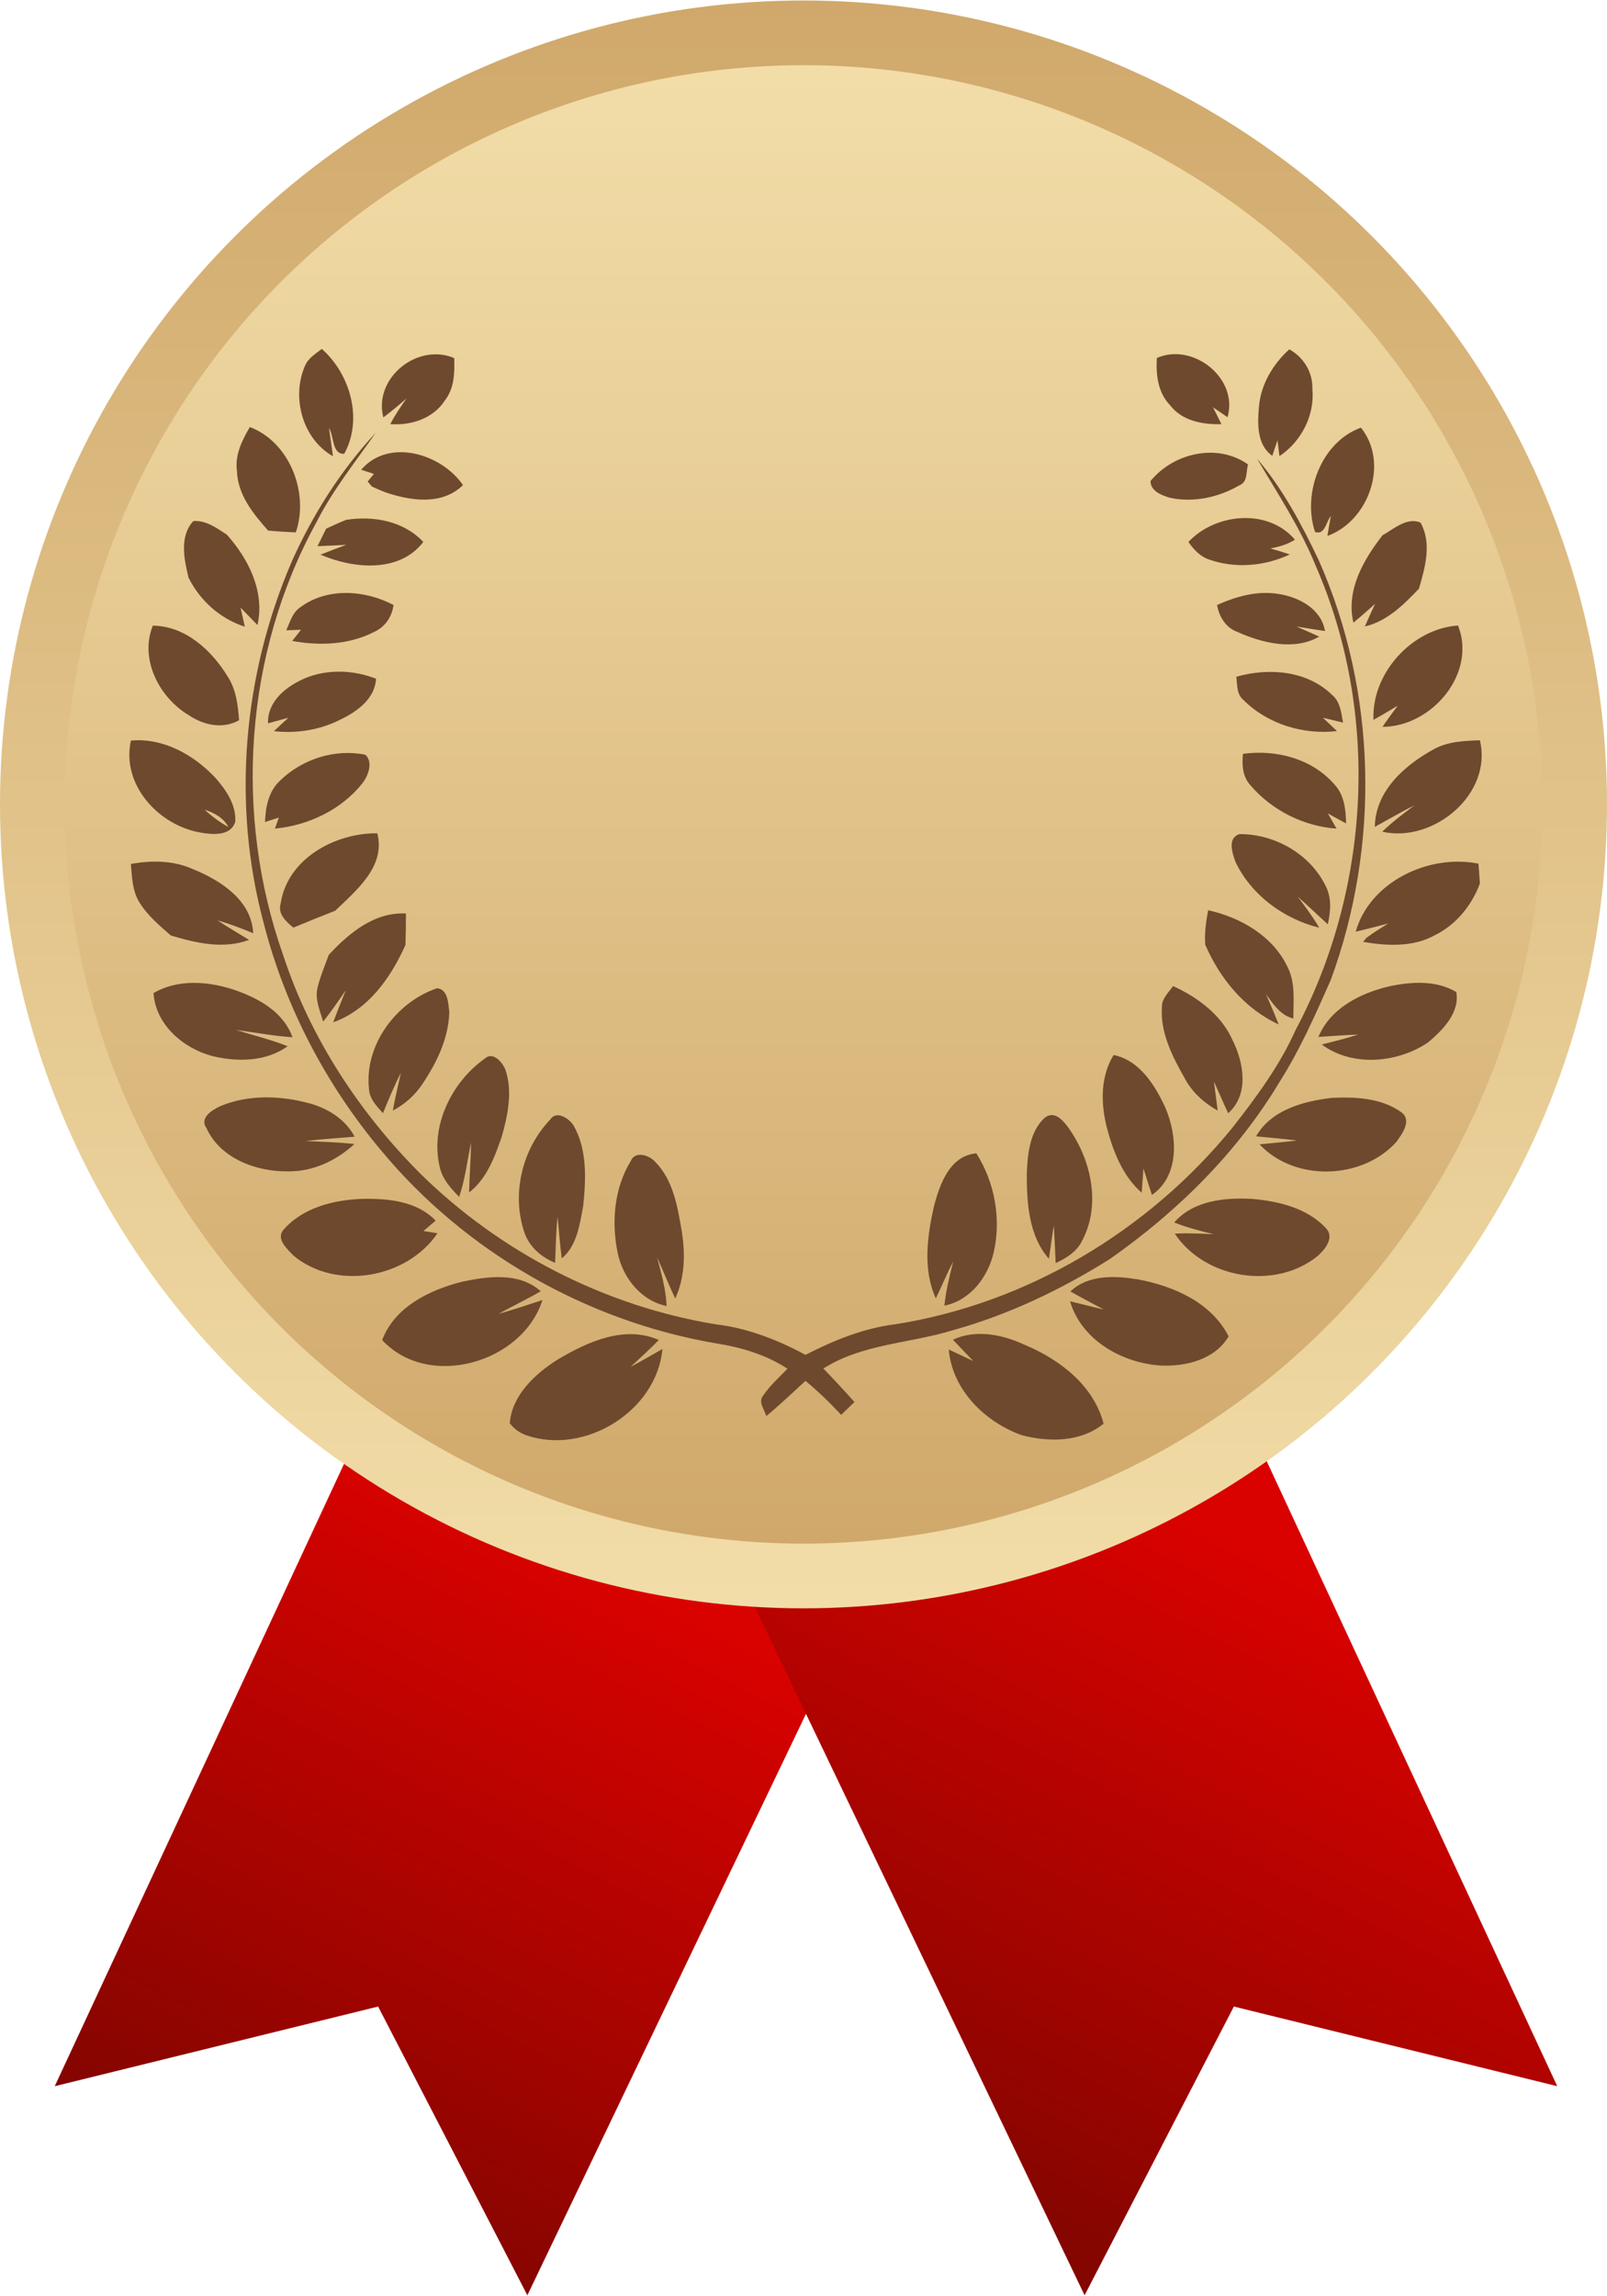 <svg xmlns="http://www.w3.org/2000/svg" xmlns:xlink="http://www.w3.org/1999/xlink" xmlns:xodm="http://www.corel.com/coreldraw/odm/2003" xml:space="preserve" width="0.991in" height="1.415in" style="shape-rendering:geometricPrecision; text-rendering:geometricPrecision; image-rendering:optimizeQuality; fill-rule:evenodd; clip-rule:evenodd" viewBox="0 0 2171.44 3099.18"> <defs> <style type="text/css"> <![CDATA[ .fil4 {fill:#6E492E;fill-rule:nonzero} .fil2 {fill:url(#id0)} .fil3 {fill:url(#id1)} .fil0 {fill:url(#id2)} .fil1 {fill:url(#id3)} ]]> </style> <linearGradient id="id0" gradientUnits="userSpaceOnUse" x1="1085.72" y1="0" x2="1085.75" y2="2171.44"> <stop offset="0" style="stop-opacity:1; stop-color:#D0A86B"></stop> <stop offset="1" style="stop-opacity:1; stop-color:#F2DDA8"></stop> </linearGradient> <linearGradient id="id1" gradientUnits="userSpaceOnUse" xlink:href="#id0" x1="1085.72" y1="2084.04" x2="1085.75" y2="87.38"> </linearGradient> <linearGradient id="id2" gradientUnits="userSpaceOnUse" x1="127.73" y1="2823.55" x2="557.98" y2="1983.2"> <stop offset="0" style="stop-opacity:1; stop-color:#850500"></stop> <stop offset="1" style="stop-opacity:1; stop-color:#D90200"></stop> </linearGradient> <linearGradient id="id3" gradientUnits="userSpaceOnUse" xlink:href="#id2" x1="1048.74" y1="2823.55" x2="1479" y2="1983.2"> </linearGradient> </defs> <g id="Layer_x0020_1">  <polygon class="fil0" points="1183.2,2117.66 477.31,1949.59 73.95,2816.82 510.93,2709.25 712.6,3099.18 "></polygon> <polygon class="fil1" points="994.96,2117.66 1700.85,1949.59 2104.22,2816.82 1667.24,2709.25 1465.55,3099.18 "></polygon> <circle class="fil2" cx="1085.72" cy="1085.72" r="1085.72"></circle> <circle class="fil3" cx="1085.72" cy="1085.72" r="998.33"></circle> <g> <path class="fil4" d="M412.01 493.63c4.33,-10.43 14.22,-16.53 22.87,-23.04 38.55,34.12 55.85,95.07 30.26,141.62 -16.82,0.83 -13.57,-23.69 -20.61,-34.83 1.72,12.73 3.79,25.41 5.39,38.15 -41.16,-23.29 -56.39,-79.49 -37.91,-121.9zm1330.16 -22.51c19.25,10.66 31.81,30.92 31.15,53.19 3.43,35.9 -14.81,71.14 -44.49,91.1 -0.65,-5.39 -1.95,-16.11 -2.66,-21.5 -2.3,7.05 -4.61,14.03 -6.99,21.03 -21.15,-14.87 -20.08,-43.83 -18.01,-66.75 2.73,-30.09 18.9,-56.98 40.99,-77.06zm-1224.19 91.93c-13.69,-53.37 46.26,-101.17 95.72,-80.09 0.83,19.72 0.18,40.93 -12.62,57.28 -15.75,24.47 -45.72,33.89 -73.68,31.93 6.28,-12.2 13.98,-23.63 21.98,-34.77 -10.19,8.88 -20.55,17.59 -31.39,25.65zm1045.19 -80.26c48.99,-21.38 110.58,27.37 95.54,80.02 -6.63,-4.44 -13.15,-8.94 -19.66,-13.45 3.79,7.58 7.64,15.22 11.43,22.8 -25.29,0.78 -53.07,-4.32 -69.42,-25.53 -16.52,-17.06 -19.25,-41.23 -17.89,-63.85zm-1225.55 93.29c53.89,20.31 80.37,89.32 62.07,142.27 -12.5,-0.66 -24.99,-1.19 -37.43,-2.49 -20.14,-22.62 -40.99,-48.27 -42.05,-80.14 -3.09,-21.61 6.74,-41.58 17.41,-59.64zm1439.32 141.74c-17.47,-52.18 8.29,-121.6 62.01,-140.91 38.51,47.8 10.55,126.1 -45.3,146.24 1.42,-9.06 3.02,-18.01 4.67,-26.95 -6.45,7.76 -7.93,26.12 -21.38,21.62zm-1381.98 38.33c28.19,-62.79 65.81,-121.84 112.71,-172.31 -27.78,39.8 -58.47,77.89 -80.43,121.49 -96.97,176.74 -111.65,394.95 -44.43,584.49 36.48,111.12 102.41,211.52 184.68,294.08 108.28,106.74 249.78,179.48 399.88,204 42.88,5.1 83.28,20.91 121.06,41.23 38.03,-19.49 78.01,-35.9 120.66,-41.23 178.29,-27.84 343.01,-126.34 456.5,-265.95 32.22,-41.16 63.67,-83.64 85.12,-131.67 101.46,-190.78 114.02,-428.3 27.12,-626.85 -20.73,-51.29 -51.41,-97.31 -79.25,-144.7 34.89,40.99 60.41,89.03 83.45,137.48 78.54,177.64 82.99,384.89 16.06,566.85 -20.85,47.03 -41.64,94.35 -69.3,137.77 -57.1,95.24 -137.78,174.73 -228.28,238.29 -0.41,0.23 -1.18,0.77 -1.6,1.07 -65.75,41.23 -136.54,74.86 -211.52,95.72 -58.1,17.83 -122.19,18.3 -174.85,51.65 14.33,14.81 28.31,29.85 42,45.25 -5.99,5.8 -11.91,11.55 -17.89,17.35 -15.11,-16.29 -31.16,-31.69 -48.22,-45.91 -17.53,16.06 -34.77,32.46 -53.07,47.62 -2.19,-9.06 -11.61,-19.13 -3.97,-27.96 9.18,-13.5 21.38,-24.46 32.69,-36.07 -29.38,-19.25 -63.37,-29.08 -97.79,-34.47 -174.67,-30.09 -337.74,-123.62 -451.05,-260.02 -74.63,-88.85 -129.89,-194.29 -158.8,-306.77 -43.6,-161.75 -28.02,-337.08 38.5,-490.43zm93.11 -122.43c37.31,-43.36 108.39,-21.62 137.54,20.79 -28.44,27.67 -70.43,21.27 -104.55,9.83 -6.34,-2.42 -12.56,-5.09 -18.65,-7.99 -1.36,-1.72 -4.21,-5.09 -5.57,-6.8 2.08,-2.55 6.34,-7.64 8.47,-10.19 -5.74,-1.9 -11.49,-3.73 -17.23,-5.62zm1066.57 15.28c30.98,-37.97 90.33,-51.77 131.79,-22.39 -2.96,9.59 -0.18,23.69 -11.61,28.07 -27.96,16.4 -62.25,23.87 -94.18,16.88 -11.01,-3.37 -25.94,-8.76 -26,-22.56zm-1293.43 54.08c17.12,-1.42 31.7,9.54 45.31,18.3 29.44,33 51.47,76.88 41.41,122.14 -7.7,-7.82 -15.28,-15.76 -22.92,-23.64 1.95,8.59 3.91,17.18 5.8,25.83 -33.23,-10.78 -60.6,-35.07 -76.05,-66.28 -6.05,-24.53 -12.51,-55.8 6.45,-76.35zm179.48 10.25c8.94,-4.09 17.83,-8.23 26.94,-11.9 37.14,-5.8 77.72,1.47 104.37,29.79 -32.45,42.47 -95.01,36.19 -138.9,17.18 11.56,-4.68 23.17,-9 34.83,-13.21 -12.97,0.66 -25.94,1.24 -38.91,1.78 3.85,-7.87 7.75,-15.75 11.67,-23.63zm1165.13 17.95c36.6,-38.97 107.5,-45.9 143.94,-3.08 -10.07,6.45 -21.56,9.71 -33.17,11.79 8.76,2.48 17.53,5.21 26.18,8.17 -33.82,15.88 -73.86,19.37 -109.28,6.75 -11.96,-4.03 -20.61,-13.62 -27.66,-23.63zm262.27 -9c15.34,-8.47 32.7,-24.87 51.36,-17.17 15.58,27.83 6.22,60.65 -2.08,89.2 -20.67,21.74 -42.88,43.95 -73.14,51.12 4.44,-10.31 9.12,-20.43 13.8,-30.57 -9.6,8.65 -19.25,17.24 -29.26,25.42 -10.25,-43.78 13.45,-84.7 39.33,-117.99zm-1461.89 96.91c36.31,-26.77 87.13,-23.04 125.57,-2.79 -2.13,16.05 -11.61,30.09 -26.71,36.6 -33.89,17.3 -73.39,18.66 -110.23,11.97 3.91,-5.1 7.87,-10.13 11.9,-15.11 -4.98,0.18 -14.92,0.53 -19.9,0.72 5.03,-11.19 8.41,-24.35 19.36,-31.39zm1238.36 -2.79c26,-11.67 54.72,-19.72 83.45,-14.81 27.24,4.15 57.46,20.2 62.37,49.94 -12.91,-1.84 -25.71,-3.97 -38.56,-6.05 10.25,4.5 20.55,8.94 30.74,13.63 -33.76,19.37 -76.88,8.76 -110.4,-6.28 -15.94,-5.8 -24.76,-20.44 -27.6,-36.43zm-1438.08 27.9c44.13,0.47 79.49,33.28 101.29,68.88 11.32,17.53 13.8,38.56 15.28,58.88 -21.62,12.26 -47.62,6.74 -67.4,-6.46 -40.1,-23.63 -67.53,-75.7 -49.17,-121.3zm1649.42 127.23c-2.85,-62.61 51.89,-123.14 114.26,-127.41 25.64,65.04 -35.72,136.77 -102.06,136.83 6.58,-9.72 13.57,-19.14 20.55,-28.56 -10.77,6.52 -21.67,13.03 -32.75,19.14zm-1442.64 -56.69c30.38,-12.14 64.68,-10.6 94.89,1.13 -1.96,29.85 -29.32,46.67 -53.84,57.92 -26.24,11.97 -55.5,16.11 -84.11,12.92 6.34,-6.11 12.85,-12.08 19.37,-18.07 -9.19,2.48 -18.31,5.04 -27.43,7.46 -0.83,-30.62 25.7,-50.64 51.12,-61.36zm1257.36 -1.54c43.66,-12.38 95.25,-8.59 129.13,24.34 11.32,9.19 12.56,24.29 14.99,37.55 -9.06,-2.13 -18.13,-4.32 -27.19,-6.51 6.34,5.99 12.74,11.91 19.02,18.01 -45.19,5.27 -93.77,-9.36 -126.22,-41.88 -9.48,-7.75 -8.53,-20.49 -9.72,-31.51zm-1493.75 86.24c43.71,-4.03 84.52,18.96 113.72,49.76 14.63,16.52 28.73,36.66 27.31,59.82 -5.93,19.85 -31.22,17.53 -47.33,14.58 -56.45,-9.95 -106.73,-64.5 -93.7,-124.15l0 0zm99.68 93.29c9.71,9.06 20.43,16.94 32.04,23.45 -6.57,-12.61 -19.13,-19.13 -32.04,-23.45zm1660.43 -81.39c19.07,-10.72 41.34,-11.61 62.72,-12.32 17.53,72.91 -63.14,139.25 -131.96,123.43 13.39,-13.03 28.44,-24.17 43.3,-35.42 -18.18,8.89 -35.53,19.31 -53.36,28.91 0.83,-48.39 40.04,-83.05 79.31,-104.61zm-1557.84 41.53c29.56,-28.67 74.04,-42.71 114.55,-34.3 10.9,9.95 3.85,28.37 -4.03,38.56 -28.43,35.77 -73.09,56.92 -118.16,61.19 1.3,-3.73 3.97,-11.19 5.27,-14.93 -6.22,2.01 -12.44,4.03 -18.65,6.04 0.65,-20.55 4.92,-42.29 21.03,-56.56zm1300.42 -35.54c44.78,-6.1 93.47,6.4 123.74,41.52 13.26,14.04 15.16,34.06 15.58,52.48 -8.29,-4.44 -16.46,-9.06 -24.64,-13.56 3.92,6.8 7.88,13.62 11.73,20.55 -44.36,-3.14 -87.13,-24.53 -116.1,-58.28 -10.89,-11.61 -11.9,-27.72 -10.31,-42.71zm-1300.18 201.44c9.42,-60.11 73.81,-94.83 130.49,-94.11 11.44,44.78 -28.31,76.88 -56.8,104.48 -18.9,7.47 -37.79,14.99 -56.57,22.86 -10.19,-8.23 -21.67,-18.48 -17.12,-33.23zm1289.94 -55.73c-4.15,-11.73 -11.01,-31.99 5.28,-37.26 47.44,-0.53 95.59,26.71 116.56,69.77 8.47,16.17 6.99,34.77 2.97,51.95 -13.57,-12.38 -26.89,-25.05 -40.58,-37.31 10.25,13.56 20.38,27.31 29.08,41.93 -47.92,-11.73 -92.04,-44.13 -113.31,-89.08zm-1492.5 3.02c28.13,-5.15 57.75,-4.86 84.23,7.11 37.2,15.22 78.89,41.82 81.09,86.42 -15.82,-6.51 -31.75,-12.67 -48.16,-17.29 13.98,9.12 28.31,17.65 42.59,26.3 -35.01,12.91 -71.49,4.27 -105.79,-5.98 -15.64,-13.81 -32.1,-27.43 -42.88,-45.55 -9.24,-15.34 -9.48,-33.7 -11.07,-51zm1655.03 91.45c19.31,-67.88 99.45,-105.25 165.91,-91.87 0.6,8.88 1.24,17.83 1.95,26.77 -11.01,29.68 -32.16,55.68 -60.83,69.83 -29.56,16.47 -64.8,14.45 -97.02,9.06 1.07,-1.36 3.26,-4.03 4.38,-5.33 9.42,-7.17 19.55,-13.26 29.56,-19.54 -14.63,3.85 -29.25,7.69 -43.95,11.07zm-199.31 -28.96c43.95,9.71 87.61,34.89 107.39,76.94 10.83,21.44 7.64,46.08 7.69,69.24 -17.41,-4.03 -27.12,-19.37 -36.96,-32.81 5.93,13.5 11.73,27.12 17.18,40.86 -46.09,-21.2 -79.43,-61.84 -99.28,-107.74 -1.18,-15.64 1.01,-31.21 3.97,-46.49zm-1188.24 60.17c27.13,-29.14 61.73,-58.1 104.25,-55.73 0,14.09 -0.24,28.25 -0.66,42.41 -19.72,44.18 -50.17,87.6 -97.67,104.49 5.45,-14.58 11.19,-28.91 17,-43.3 -9.77,14.45 -19.78,28.73 -30.56,42.42 -4.21,-14.75 -11.5,-30.15 -7.59,-45.79 3.61,-15.28 9.95,-29.74 15.22,-44.49zm-236.86 51.65c32.17,-18.6 71.44,-16.11 105.79,-5.39 33.77,11.07 69.25,29.5 81.98,65.1 -25.71,-1.72 -51.06,-6.46 -76.59,-9.95 23.4,7.29 47.27,13.09 70.07,22.09 -29.26,21.04 -67.53,21.39 -101.35,13.39 -39.45,-10.37 -77.06,-42.17 -79.91,-85.24zm1574.07 59.29c16.05,-38.91 56.86,-59.22 95.72,-68.35 29.74,-6.34 63.43,-8.47 90.57,7.7 4.92,28.07 -18.36,51.23 -37.9,67.94 -41.47,28.02 -102.3,33.64 -143.87,2.97 16.4,-4.21 32.93,-8.18 49.1,-13.45 -17.95,0.59 -35.71,2.07 -53.6,3.19zm-1282.89 70.67c-6.69,-59.59 36.66,-117.75 92.05,-136.47 14.86,1.72 14.81,20.14 16.46,31.7 -0.83,35.53 -16.88,68.94 -36.55,97.91 -9.94,15.1 -23.8,27.24 -39.8,35.65 3.09,-17.17 7.23,-34.06 10.96,-51.06 -9.12,17.71 -16.65,36.14 -24.23,54.56 -8.35,-9.31 -18.07,-19.02 -18.9,-32.28zm1071.38 -110.64c-0.41,-11.73 8.94,-19.91 15.1,-28.73 33.41,15.34 65.1,38.68 80.44,73.15 15.16,30.38 22.62,73.5 -5.99,98.61 -6.63,-14.21 -12.79,-28.61 -19.25,-42.88 1.66,13.09 3.49,26.12 5.04,39.27 -18.24,-10.19 -34.18,-24.46 -44.13,-42.94 -16.65,-29.44 -33.46,-61.66 -31.21,-96.48zm-915.42 69.59c11.38,-10.89 24.52,4.62 28.55,15.11 9.71,29.44 3.02,61.48 -5.33,90.51 -9.48,27.31 -20.26,56.56 -43.95,74.86 0.47,-22.5 2.37,-44.95 2.66,-67.46 -5.09,24.52 -7.99,49.52 -16.05,73.33 -11.43,-11.49 -22.8,-24.17 -26.3,-40.45 -13.09,-55.08 15.7,-113.84 60.41,-145.89zm850.21 -5.21c35.06,7.11 55.85,40.75 69.83,70.96 16.23,37.84 19.9,91.69 -18.07,118.04 -4.03,-11.96 -7.76,-23.98 -11.49,-36.02 -0.83,10.96 -1.54,21.98 -2.37,33 -26.12,-22.92 -38.85,-56.63 -47.44,-89.38 -7.82,-32.1 -8.35,-67.64 9.54,-96.6zm-1206.49 68.82c37.85,-15.7 81.15,-14.03 120.12,-3.49 25.05,6.93 48.33,21.56 60.77,45.02 -22.21,1.84 -44.48,3.31 -66.63,5.8 22.16,1 44.3,1.72 66.4,3.97 -24.29,22.51 -56.03,37.43 -89.56,37.02 -42.88,0.6 -91.75,-17.18 -110.52,-58.64 -9.83,-13.92 8.47,-24.76 19.42,-29.68zm1398.93 40.99c20.55,-35.6 63.55,-47.32 101.64,-51.82 32.22,-1.72 67.82,-0.06 94.89,19.48 14.39,10.84 0.77,29.38 -7.05,40.04 -46.08,51.06 -137.24,54.02 -184.75,3.14 16.83,-1.78 33.7,-3.03 50.53,-5.16 -18.42,-2.31 -36.84,-3.85 -55.27,-5.68zm-953.86 -22.51c8.41,-12.97 25.17,-1.96 31.51,7.58 18.78,32.82 16.94,72.74 13.15,109.11 -4.74,24.93 -8.24,53.48 -28.96,70.72 -2.49,-18.6 -3.67,-37.38 -5.69,-56.03 -2.13,20.61 -2.48,41.29 -3.31,61.95 -19.08,-7.75 -35.42,-22.03 -41.82,-42.05 -17.18,-51.58 -2.37,-112.24 35.13,-151.27zm667.65 -2.01c13.8,-11.73 26.3,3.85 33.88,14.63 29.62,42.59 42.71,102.11 17.84,149.85 -6.99,15.34 -21.5,24.53 -36.26,31.22 -0.89,-16.89 -1.35,-33.83 -2.6,-50.64 -2.42,14.92 -4.32,29.85 -6.57,44.83 -27.37,-31.21 -29.91,-75.4 -29.85,-114.97 1.06,-25.94 3.67,-55.97 23.57,-74.92zm-558.78 58.04c5.86,-14.52 25.11,-8.06 33.16,1.01 24.41,24.81 30.27,60.95 35.83,93.82 4.86,30.33 4.33,62.37 -8.82,90.69 -8.76,-18.36 -16.17,-37.26 -24.58,-55.74 5.68,21.62 12.08,43.3 12.91,65.87 -34.83,-7.11 -59.7,-38.79 -66.28,-72.62 -8.35,-41.16 -4.5,-86.65 17.78,-123.02zm409.82 60.71c7.99,-29.79 21.09,-67.94 57.22,-71.25 24.87,39.33 33.82,88.43 23.45,133.8 -7.69,33.28 -31.69,64.98 -66.63,71.9 2.08,-20.31 7.05,-40.1 11.97,-59.88 -8.42,16.4 -15.52,33.46 -23.52,50.05 -17.83,-38.97 -11.67,-84.11 -2.48,-124.62zm-879.35 32.4c26.3,-30.51 68.59,-40.87 107.32,-42.17 34.53,-0.59 73.33,2.97 98.62,29.44 -5.45,4.68 -10.95,9.31 -16.4,13.98 4.73,0.78 14.15,2.31 18.9,3.08 -41.47,60.95 -136.89,77.84 -194.4,30.27 -8.18,-8.71 -24.05,-22.04 -14.04,-34.59zm1203.93 -10.25c26.06,-29.97 68.82,-33.88 105.96,-31.81 35.36,3.14 73.8,12.38 98.86,39.27 12.44,12.62 -1.07,29.14 -11.19,37.97 -57.4,46.31 -152.05,30.74 -192.86,-30.33 17.53,-1.06 35.13,0 52.71,0.72 -18.12,-4.33 -36.13,-8.94 -53.48,-15.82zm-962.15 79.96c35.07,-7.34 77.18,-13.08 106.2,12.92 -18.54,10.72 -37.9,19.96 -56.63,30.32 19.91,-5.27 39.34,-12.2 58.94,-18.48 -27.13,85.12 -153.83,121.61 -216.61,54.08 17.05,-45.07 64.26,-67.69 108.09,-78.84zm821.89 13.15c24.52,-23.16 60.95,-21.26 91.81,-16.17 47.98,9.12 98.62,31.04 121.96,76.83 -18.48,31.39 -57.87,41.04 -91.99,39.39 -52.01,-3.38 -106.79,-34.24 -122.25,-86.72 15.22,3.55 30.27,7.64 45.55,11.08 -15.04,-8.18 -30.26,-15.88 -45.07,-24.41zm-692.83 91.99c40.16,-23.81 90.26,-46.86 136.65,-26.42 -12.2,12.61 -25.36,24.34 -38.21,36.36 14.63,-7.69 28.79,-16.11 43.12,-24.17 -7.76,83.87 -104.61,143.58 -183.56,116.63 -9,-3.08 -17,-8.76 -22.75,-16.35 3.03,-37.97 34.3,-66.81 64.74,-86.06zm534.08 -26.83c31.04,-14.28 66.52,-7.05 96.37,6.69 47.38,19.6 93.77,54.84 107.21,106.73 -30.92,25.18 -73.98,25.18 -110.77,15.52 -49.63,-17.95 -93.7,-61.01 -98.44,-115.62 11.07,5.04 22.04,10.37 33.11,15.52 -9.12,-9.65 -18.42,-19.13 -27.49,-28.84z"></path> </g> </g> </svg>